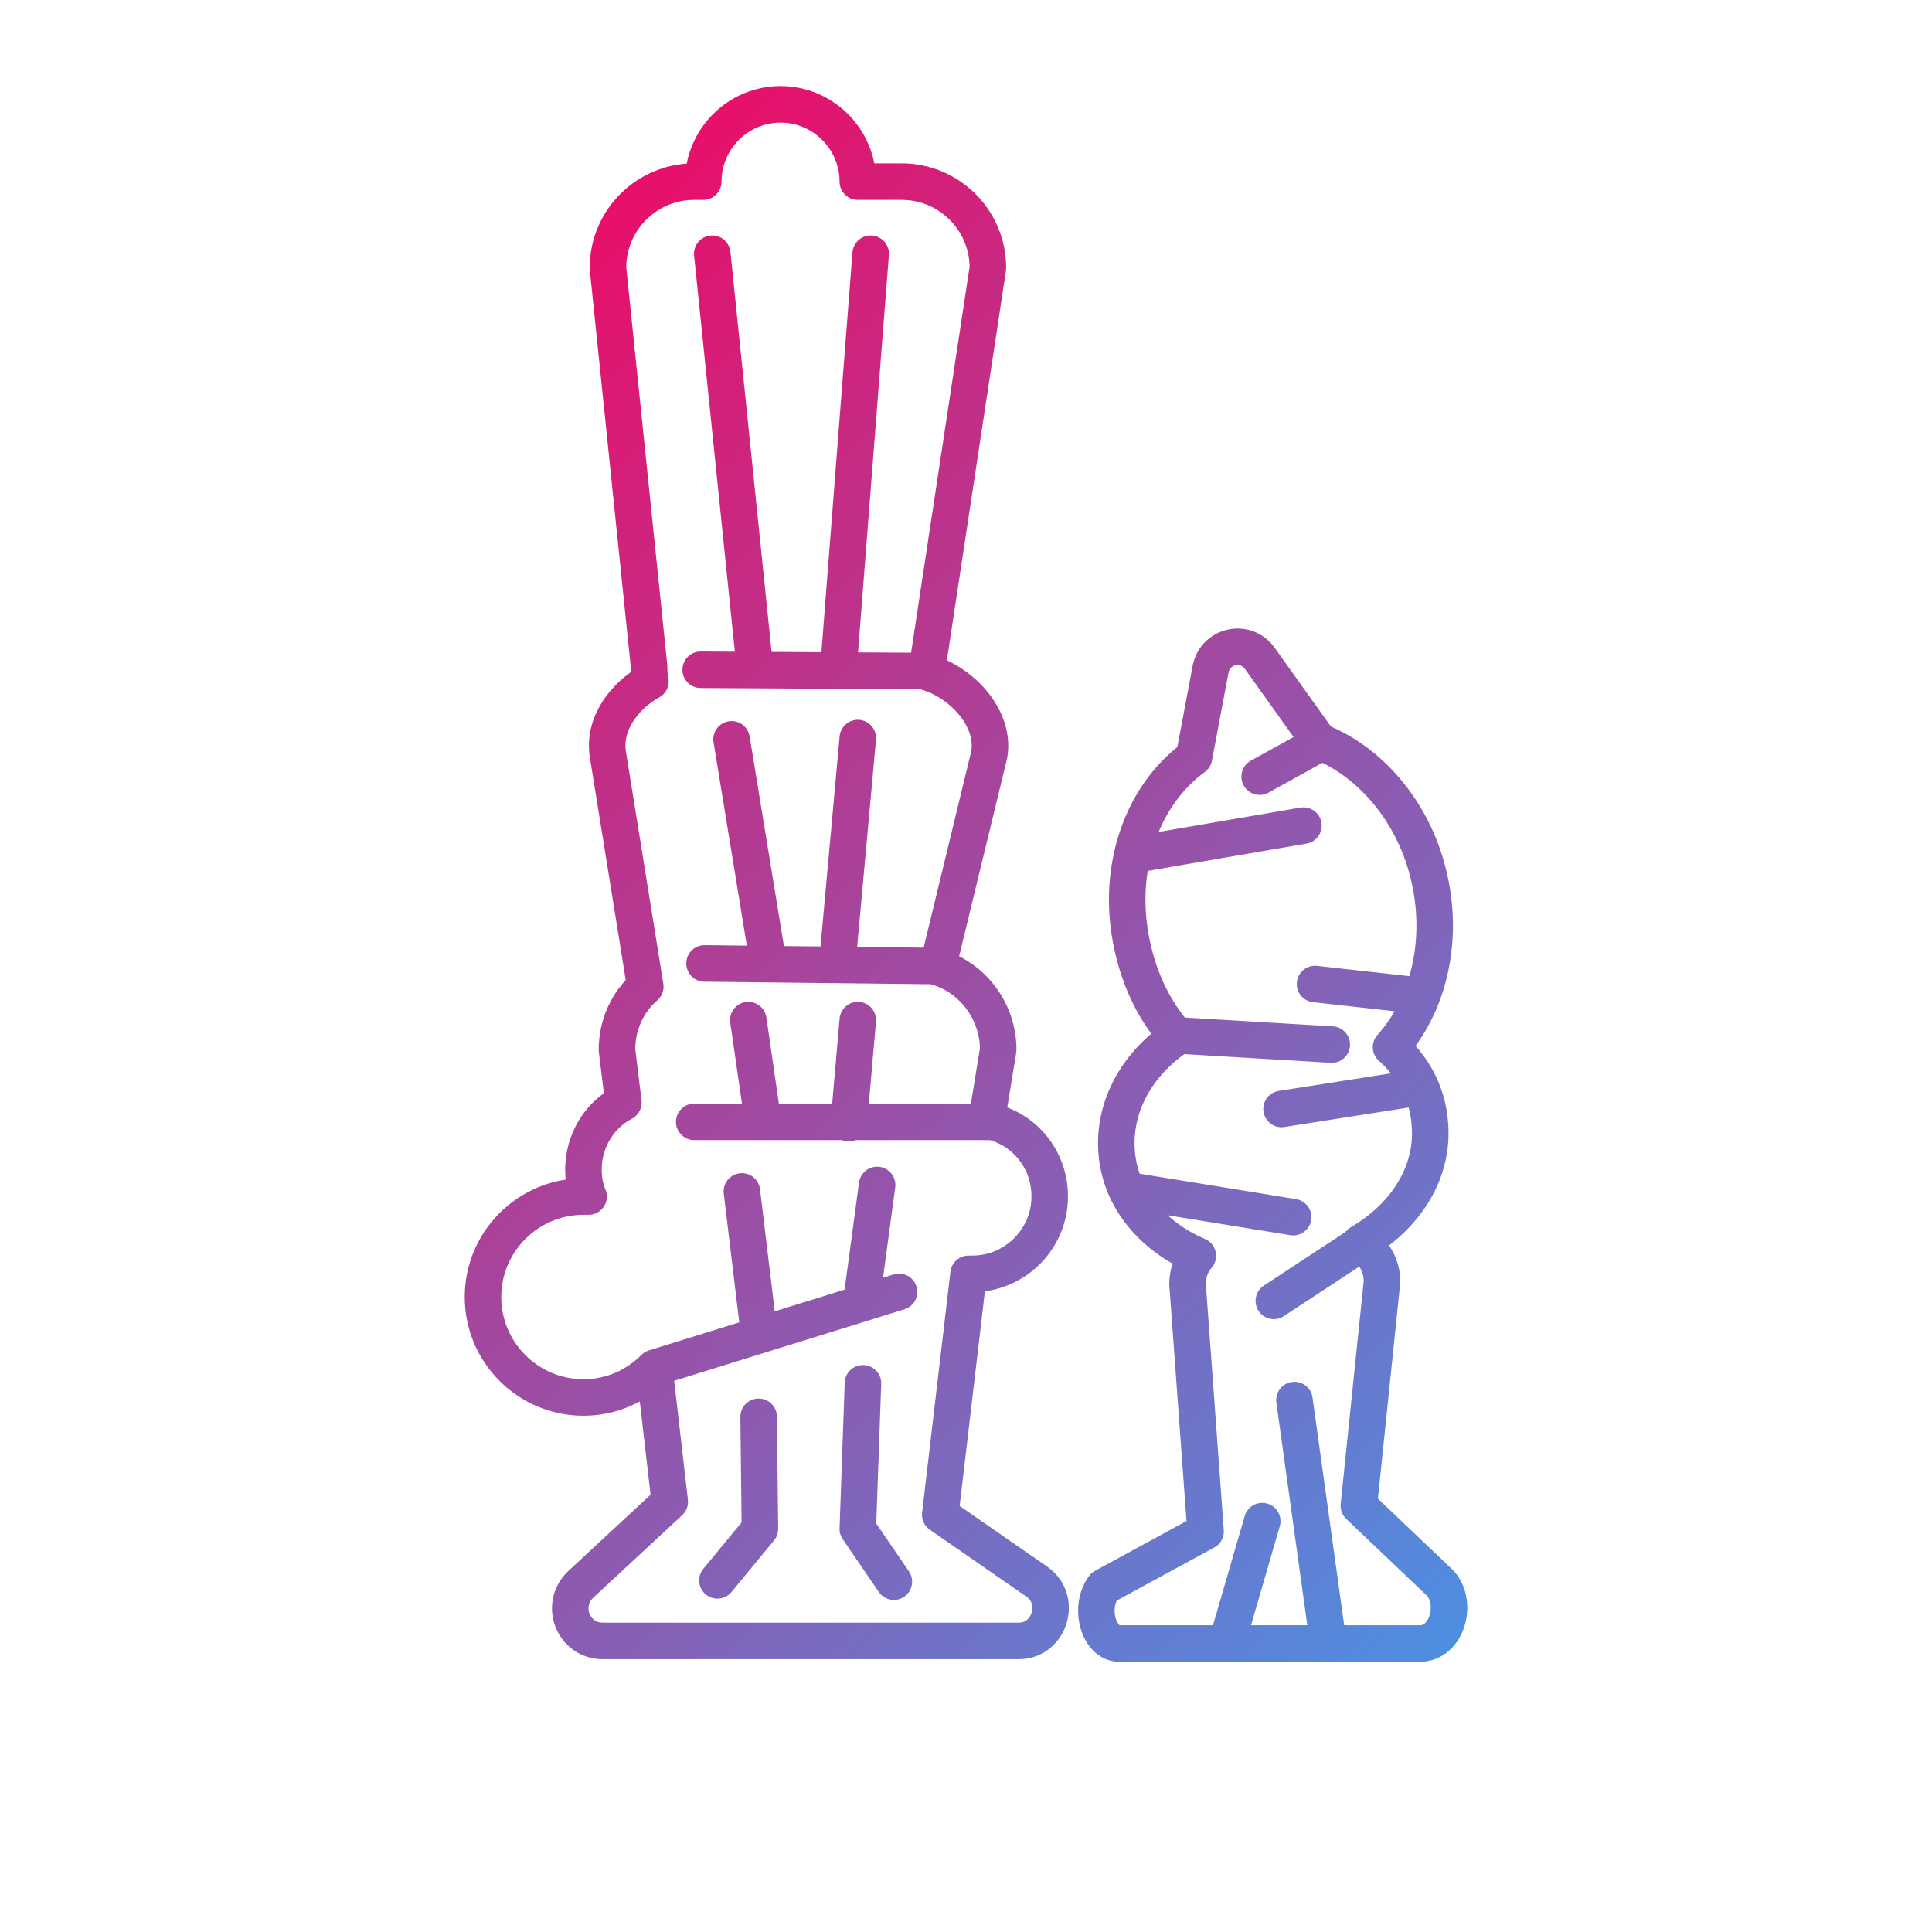 <?xml version="1.0" encoding="utf-8"?>
<!-- Generator: Adobe Illustrator 27.3.1, SVG Export Plug-In . SVG Version: 6.00 Build 0)  -->
<svg version="1.1" id="Layer_1" xmlns="http://www.w3.org/2000/svg" xmlns:xlink="http://www.w3.org/1999/xlink" x="0px" y="0px"
	 width="150px" height="150px" viewBox="0 0 150 150" style="enable-background:new 0 0 150 150;" xml:space="preserve">
<style type="text/css">
	.st0{fill:none;stroke:#5D8FDC;stroke-width:1.871;stroke-miterlimit:10;}
	.st1{fill:#5D8FDC;}
	.st2{fill:none;stroke:#FFFFFF;stroke-width:1.54;stroke-linecap:round;stroke-linejoin:round;stroke-miterlimit:10;}
	.st3{opacity:0.2;fill:#004682;}
	.st4{fill:#004682;}
	.st5{fill:#FFFFFF;}
	.st6{fill:#EFB49D;}
	.st7{fill:none;stroke:#FFFFFF;stroke-width:0.992;stroke-linecap:round;stroke-linejoin:round;stroke-miterlimit:10;}
	.st8{fill:none;stroke:#FFFFFF;stroke-width:5.669;stroke-linecap:round;stroke-linejoin:round;stroke-miterlimit:10;}
	.st9{fill:none;stroke:#FFFFFF;stroke-width:4.252;stroke-linecap:round;stroke-linejoin:round;stroke-miterlimit:10;}
	.st10{fill:none;stroke:#FFFFFF;stroke-width:4.252;stroke-miterlimit:10;}
	.st11{fill:none;stroke:#313131;stroke-width:2.5;stroke-linecap:round;stroke-linejoin:round;stroke-miterlimit:10;}
	.st12{fill:none;stroke:#313131;stroke-width:2.5;stroke-linecap:round;stroke-linejoin:round;stroke-miterlimit:10;}
	.st13{fill:none;stroke:#004682;stroke-width:3.5;stroke-linecap:round;stroke-linejoin:round;stroke-miterlimit:10;}
	.st14{clip-path:url(#SVGID_00000053517431651927463860000003341958686372038034_);}
	.st15{clip-path:url(#SVGID_00000066485581678247114840000000837751229076255922_);}
	.st16{clip-path:url(#SVGID_00000075868708433670255710000016128167984115990405_);}
	.st17{fill:none;stroke:#FFFFFF;stroke-width:4.252;stroke-linecap:round;stroke-miterlimit:10;}
	
		.st18{fill-rule:evenodd;clip-rule:evenodd;fill:none;stroke:#FFFFFF;stroke-width:5.669;stroke-linecap:round;stroke-linejoin:round;stroke-miterlimit:10;}
	.st19{fill-rule:evenodd;clip-rule:evenodd;fill:none;stroke:#FFFFFF;stroke-width:5.669;stroke-miterlimit:10;}
	.st20{fill:none;stroke:#FFFFFF;stroke-miterlimit:10;}
	.st21{fill:none;stroke:#FFFFFF;stroke-width:5.669;stroke-miterlimit:10;}
	
		.st22{fill-rule:evenodd;clip-rule:evenodd;fill:none;stroke:#FFFFFF;stroke-width:5.669;stroke-linecap:round;stroke-miterlimit:10;}
	.st23{fill:none;stroke:#FFFFFF;stroke-width:5.669;stroke-linecap:round;stroke-miterlimit:10;}
	.st24{fill:none;stroke:#FFFFFF;stroke-width:2.5;stroke-linecap:round;stroke-linejoin:round;stroke-miterlimit:10;}
	.st25{fill:none;stroke:#FFFFFF;stroke-width:2.5;stroke-linecap:round;stroke-linejoin:round;stroke-miterlimit:10;}
	.st26{fill:none;stroke:#000000;stroke-width:2.5;stroke-linecap:round;stroke-linejoin:round;stroke-miterlimit:10;}
	.st27{clip-path:url(#SVGID_00000116920601584720814580000018288078001216993167_);}
	.st28{clip-path:url(#SVGID_00000072249591078149939490000013031297388558957464_);}
	.st29{clip-path:url(#SVGID_00000111152244724826375120000009635566352949522365_);}
	.st30{fill:#004682;stroke:#FFFFFF;stroke-width:4.252;stroke-linecap:round;stroke-linejoin:round;stroke-miterlimit:10;}
	
		.st31{fill:none;stroke:url(#SVGID_00000041286645944360008130000003486523178480088749_);stroke-width:3.5;stroke-linecap:round;stroke-linejoin:round;stroke-miterlimit:10;}
	.st32{fill:none;stroke:#5D90DC;stroke-width:2.5;stroke-linecap:round;stroke-linejoin:round;stroke-miterlimit:10;}
	.st33{fill-rule:evenodd;clip-rule:evenodd;fill:#5D90DC;}
	.st34{fill:none;stroke:#5D90DC;stroke-width:1.766;stroke-linecap:round;stroke-linejoin:round;stroke-miterlimit:10;}
	.st35{fill:none;stroke:#000000;stroke-width:4.252;stroke-linecap:round;stroke-linejoin:round;stroke-miterlimit:10;}
	.st36{fill:none;stroke:#5D8FDC;stroke-width:4.252;stroke-miterlimit:10;}
	.st37{fill:none;stroke:#FFFFFF;stroke-width:3.5;stroke-linecap:round;stroke-linejoin:round;stroke-miterlimit:10;}
	.st38{opacity:0.25;}
	.st39{fill:#091D21;}
	.st40{opacity:0.25;enable-background:new    ;}
	.st41{fill:#4A90E2;}
	.st42{fill:#0B1D21;}
	.st43{enable-background:new    ;}
	.st44{fill:none;stroke:#000000;stroke-width:1.871;stroke-linecap:round;stroke-linejoin:round;stroke-miterlimit:10;}
	.st45{fill:none;stroke:#000000;stroke-width:1.1;stroke-linecap:round;stroke-linejoin:round;stroke-miterlimit:10;}
	
		.st46{fill:none;stroke:url(#SVGID_00000156554270378915559610000013129982729268173756_);stroke-width:3.501;stroke-linecap:round;stroke-linejoin:round;stroke-miterlimit:10;}
	
		.st47{fill:none;stroke:url(#SVGID_00000070837169376550920610000018442735777029326479_);stroke-width:2.835;stroke-linecap:round;stroke-linejoin:round;stroke-miterlimit:10;}
	.st48{fill:none;stroke:#000000;stroke-width:0.41;stroke-linecap:round;stroke-linejoin:round;stroke-miterlimit:10;}
	.st49{fill:none;stroke:#000000;stroke-width:3.5;stroke-linecap:round;stroke-linejoin:round;stroke-miterlimit:10;}
	.st50{fill:#606060;}
	.st51{fill:none;stroke:#000000;stroke-width:2.345;stroke-linecap:round;stroke-linejoin:round;stroke-miterlimit:10;}
	
		.st52{fill:none;stroke:url(#SVGID_00000000220630551772454500000009160790917116599958_);stroke-width:2.835;stroke-linecap:round;stroke-linejoin:round;stroke-miterlimit:10;}
	
		.st53{fill:none;stroke:url(#SVGID_00000072968039535136041590000006178200358257930421_);stroke-width:2.835;stroke-linecap:round;stroke-linejoin:round;stroke-miterlimit:10;}
	
		.st54{fill:none;stroke:url(#SVGID_00000029733929480172014640000016467621034277072777_);stroke-width:3.501;stroke-linecap:round;stroke-linejoin:round;stroke-miterlimit:10;}
	
		.st55{fill:none;stroke:url(#SVGID_00000137103308914363628680000013802422615835155863_);stroke-width:3.501;stroke-linecap:round;stroke-linejoin:round;stroke-miterlimit:10;}
	
		.st56{fill:none;stroke:url(#SVGID_00000147898673951838375620000018402600551811319454_);stroke-width:3.501;stroke-linecap:round;stroke-linejoin:round;stroke-miterlimit:10;}
	
		.st57{fill:none;stroke:url(#SVGID_00000165919635581693186220000007093558258905293967_);stroke-width:2.835;stroke-linecap:round;stroke-linejoin:round;stroke-miterlimit:10;}
	
		.st58{fill:none;stroke:url(#SVGID_00000126284010604372117750000016637108879268272300_);stroke-width:2.835;stroke-linecap:round;stroke-linejoin:round;stroke-miterlimit:10;}
	
		.st59{fill:none;stroke:url(#SVGID_00000097492178795900894760000006760453538209634235_);stroke-width:2.835;stroke-linecap:round;stroke-linejoin:round;stroke-miterlimit:10;}
	
		.st60{fill:none;stroke:url(#SVGID_00000022558577727627179500000011987703236419798459_);stroke-width:2.835;stroke-linecap:round;stroke-linejoin:round;stroke-miterlimit:10;}
	
		.st61{fill:none;stroke:url(#SVGID_00000180340574852446872750000005870995634067686307_);stroke-width:2.835;stroke-linecap:round;stroke-linejoin:round;stroke-miterlimit:10;}
	
		.st62{fill:none;stroke:url(#SVGID_00000115482838892812445030000012234549859990539151_);stroke-width:2.835;stroke-linecap:round;stroke-linejoin:round;stroke-miterlimit:10;}
	
		.st63{fill:none;stroke:url(#SVGID_00000070806108761395398440000009108013160897415302_);stroke-width:2.835;stroke-linecap:round;stroke-linejoin:round;stroke-miterlimit:10;}
</style>
<linearGradient id="SVGID_00000008831641973118853970000015782293915434512790_" gradientUnits="userSpaceOnUse" x1="25.764" y1="37.328" x2="114.451" y2="126.014">
	<stop  offset="0" style="stop-color:#E80F69"/>
	<stop  offset="1" style="stop-color:#4E8EE1"/>
</linearGradient>
<path style="fill:none;stroke:url(#SVGID_00000008831641973118853970000015782293915434512790_);stroke-width:2.835;stroke-linecap:round;stroke-linejoin:round;stroke-miterlimit:10;" d="
	M79.1,127.4H46.8c-2.3,0-3.4-2.8-1.7-4.4l6.9-6.4l-1.2-10.4c-1.4,1.4-3.3,2.3-5.5,2.3c-4.3,0-7.8-3.5-7.8-7.8s3.5-7.8,7.8-7.8
	c0.1,0,0.3,0,0.4,0c-0.3-0.7-0.4-1.4-0.4-2.1c0-2.2,1.2-4.2,3.1-5.2l-0.5-4.1c0-1.9,0.8-3.7,2.2-4.9l-2.9-18
	c-0.4-2.4,1.3-4.6,3.3-5.7c-0.1-0.4-0.1-0.7-0.1-1.1l-3.2-31c0-3.7,3-6.7,6.7-6.7h0.7c0-3.3,2.7-6,6-6c3.3,0,6,2.7,6,6h3.4
	c3.7,0,6.7,3,6.7,6.7l-4.7,31c0,0.1,0,0.3,0,0.4c2.7,0.8,5.3,3.6,4.8,6.4l-4,16.5c2.7,0.8,4.7,3.4,4.7,6.4L76.6,87
	c2.8,0.5,4.9,2.9,4.9,5.9c0,3.3-2.7,6-6,6c-0.1,0-0.2,0-0.3,0L73,117.6l7.5,5.2C82.5,124.2,81.5,127.4,79.1,127.4z M111.7,122.8
	l-6.2-5.9l1.8-17.4c0-1.3-0.7-2.4-1.7-3c3.6-2.1,5.8-5.6,5.4-9.4c-0.2-2.3-1.3-4.3-3-5.8c2.8-3.1,4.1-8,3-13
	c-1.1-5.1-4.5-9.1-8.5-10.7c0-0.1-0.1-0.2-0.2-0.2l-4.5-6.3c-1.1-1.5-3.4-1-3.8,0.8l-1.3,6.9c-4,2.9-6.1,8.6-4.8,14.6
	c0.6,2.8,1.8,5.2,3.5,7.1c-3.1,2.1-5,5.4-4.7,9c0.3,3.6,2.8,6.5,6.3,8c-0.5,0.6-0.8,1.3-0.8,2.2l1.4,19.2l-7.9,4.3
	c-1.2,1.6-0.4,4.4,1.2,4.4h23.5C112.5,127.4,113.2,124.2,111.7,122.8z M55.3,19.7l3.2,31.1 M67.6,19.7l-2.4,30.9 M59.5,73.9
	l-2.7-16.5 M66.6,57.3l-1.5,16.5 M55.7,122.7l3.3-4l-0.1-8.7 M67,107.4l-0.4,11.3l2.8,4.1 M58.1,79.2l1.1,7.6 M66.6,79.2l-0.7,8
	 M58.9,103.3l-1.3-10.8 M68.1,92l-1.2,8.9 M102.1,76.4l8.1,0.9 M109.7,84.5l-10.2,1.6 M91.6,80.4l11.8,0.7 M88.4,66.3l12.8-2.2
	 M88.1,92.5l12.3,2 M98.9,101l6.7-4.4 M98,118.1l-2.7,9.3 M100.5,108.7l2.6,18.7 M97.8,60.3l4.7-2.6 M72.2,52.1L54.4,52 M54.7,74.8
	L72.5,75 M53.9,87.1l23.2,0 M50.8,106.2l19-5.9"/>
</svg>
